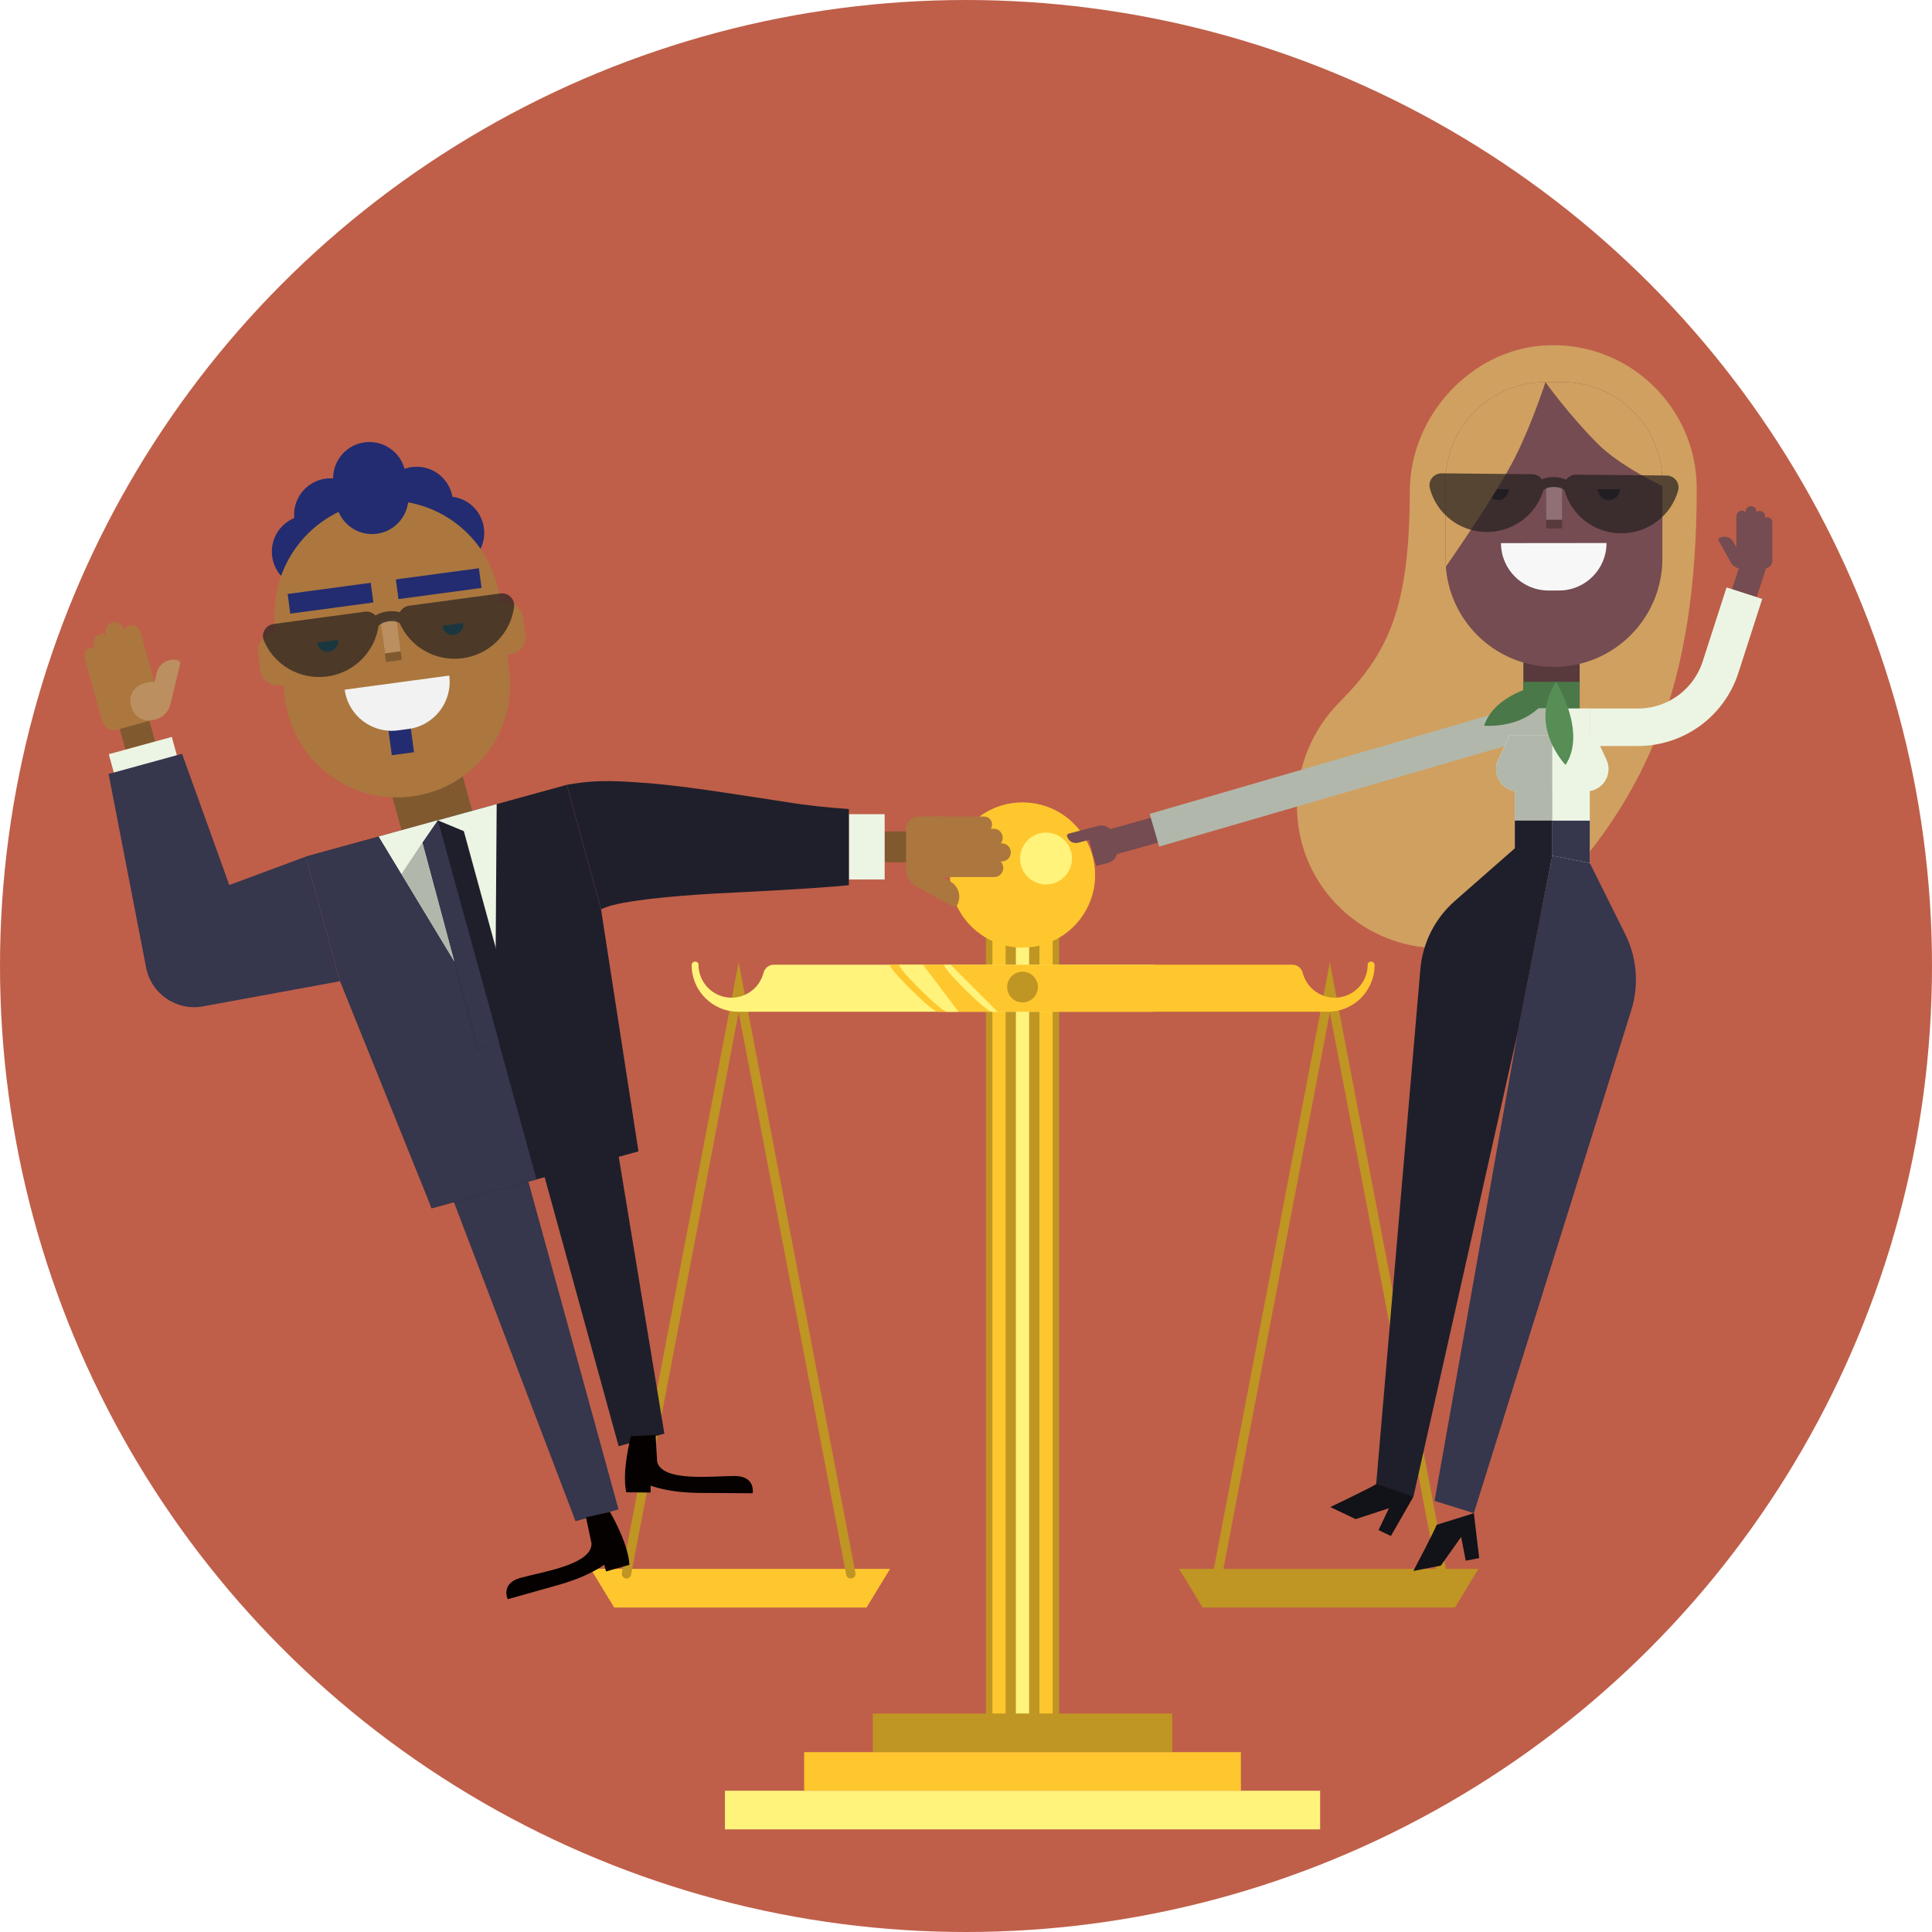 <?xml version="1.0" encoding="utf-8"?>
<svg xmlns="http://www.w3.org/2000/svg" xmlns:xlink="http://www.w3.org/1999/xlink" viewBox="0 0 400 400">
  <defs>
    <style>
      .cls-1, .cls-2, .cls-3, .cls-4, .cls-5, .cls-6, .cls-7 {
        fill: none;
      }

      .cls-2 {
        stroke-width: 7.76px;
      }

      .cls-2, .cls-5 {
        stroke: #ecf5e4;
      }

      .cls-2, .cls-6 {
        stroke-linejoin: round;
      }

      .cls-8 {
        fill: #f7f7f8;
      }

      .cls-9 {
        fill: #907074;
      }

      .cls-3 {
        stroke: #744c51;
        stroke-width: 5.36px;
      }

      .cls-3, .cls-4, .cls-5, .cls-7 {
        stroke-miterlimit: 10;
      }

      .cls-10 {
        fill: #121219;
      }

      .cls-11 {
        fill: #b2b7ab;
      }

      .cls-12, .cls-13 {
        fill: #231f20;
      }

      .cls-14 {
        fill: #232c70;
      }

      .cls-15 {
        fill: #ffc72e;
      }

      .cls-4 {
        stroke: #231f20;
        stroke-width: 2.08px;
      }

      .cls-5 {
        stroke-width: 13.53px;
      }

      .cls-16 {
        fill: #d0a060;
      }

      .cls-17 {
        fill: #568e55;
      }

      .cls-6 {
        stroke: #b2b7ab;
        stroke-width: 7.05px;
      }

      .cls-18 {
        fill: #ecf5e4;
      }

      .cls-19 {
        fill: #e8b171;
      }

      .cls-20 {
        fill: #4a7848;
      }

      .cls-21 {
        fill: #027088;
      }

      .cls-22 {
        fill: #58393c;
      }

      .cls-23 {
        fill: #1f1f2b;
      }

      .cls-24 {
        fill: #bb8f5f;
      }

      .cls-25 {
        fill: #fff37c;
      }

      .cls-26, .cls-13 {
        opacity: .7;
      }

      .cls-27 {
        fill: #f2f2f2;
      }

      .cls-28 {
        fill: #ab773e;
      }

      .cls-7 {
        stroke: #80592f;
        stroke-width: 6.37px;
      }

      .cls-29 {
        fill: #bf5f49;
      }

      .cls-30 {
        fill: #80592f;
      }

      .cls-31 {
        fill: #040100;
      }

      .cls-32 {
        fill: #bf9523;
      }

      .cls-33 {
        clip-path: url(#clippath);
      }

      .cls-34 {
        fill: #744c51;
      }

      .cls-35 {
        fill: #36364d;
      }
    </style>
    <clipPath id="clippath">
      <circle class="cls-1" cx="200" cy="200" r="200"/>
    </clipPath>
  </defs>
  <g id="Calque_1">
    <circle class="cls-29" cx="200" cy="200" r="200"/>
  </g>
  <g id="Calque_2">
    <g class="cls-33">
      <g>
        <g>
          <polygon class="cls-15" points="179.41 332.82 127.16 332.82 122.29 324.82 184.28 324.82 179.41 332.82"/>
          <path class="cls-32" d="M176.16,326.82c-.46,0-.87-.32-.96-.79l-22.27-116.41-22.27,116.41c-.1.53-.61.87-1.14.77-.53-.1-.87-.61-.77-1.14l24.18-126.41,24.18,126.41c.1.53-.25,1.04-.77,1.14-.06.01-.12.02-.18.02Z"/>
          <polygon class="cls-32" points="301.23 332.82 248.98 332.82 244.11 324.82 306.1 324.82 301.23 332.82"/>
          <rect class="cls-32" x="128.72" y="267.02" width="165.96" height="15.14" transform="translate(486.29 62.89) rotate(90)"/>
          <rect class="cls-15" x="123.85" y="273.22" width="165.96" height="2.74" transform="translate(481.43 67.76) rotate(90)"/>
          <rect class="cls-15" x="133.59" y="273.22" width="165.96" height="2.74" transform="translate(491.16 58.02) rotate(90)"/>
          <rect class="cls-25" x="128.72" y="273.22" width="165.96" height="2.74" transform="translate(486.29 62.89) rotate(90)"/>
          <rect class="cls-32" x="180.71" y="354.76" width="61.99" height="8"/>
          <polyline class="cls-15" points="166.49 370.75 166.49 362.76 256.91 362.76 256.91 370.75"/>
          <rect class="cls-25" x="150.09" y="370.75" width="123.23" height="8"/>
          <path class="cls-32" d="M298.56,326.82c-.46,0-.87-.32-.96-.79l-22.27-116.41-22.27,116.41c-.1.53-.61.87-1.14.77-.53-.1-.87-.61-.77-1.14l24.18-126.41,24.18,126.41c.1.53-.25,1.04-.77,1.14-.06.01-.12.02-.18.02Z"/>
          <circle class="cls-15" cx="211.7" cy="181.16" r="15.03"/>
          <g>
            <path class="cls-25" d="M152.86,209.47c-5.34,0-9.66-4.33-9.66-9.66,0-.4.33-.73.73-.73s.73.33.73.73l-.04-.08c0,3.77,3.06,6.83,6.83,6.83,3.19,0,5.86-2.18,6.62-5.13.25-.99,1.12-1.7,2.14-1.7h78.36c1.22,0,2.21.99,2.21,2.21v5.32c0,1.22-.99,2.21-2.21,2.21h-85.71Z"/>
            <path class="cls-15" d="M274.93,209.47c5.34,0,9.66-4.33,9.66-9.66,0-.4-.33-.73-.73-.73s-.73.33-.73.73l.04-.08c0,3.77-3.06,6.83-6.83,6.83-3.19,0-5.86-2.18-6.62-5.13-.25-.99-1.12-1.7-2.14-1.7h-83.23c-1.22,0,8.52,9.74,9.74,9.74h80.84Z"/>
            <path class="cls-25" d="M191.1,199.74h-4.8c-1.22,0,8.52,9.74,9.74,9.74h2.41"/>
            <path class="cls-25" d="M196.82,199.74h-1.23c-1.22,0,8.52,9.74,9.74,9.74h1.22"/>
          </g>
          <circle class="cls-32" cx="211.7" cy="204.36" r="3.18"/>
          <circle class="cls-25" cx="216.57" cy="177.75" r="5.37"/>
        </g>
        <g>
          <path class="cls-16" d="M351.29,101.17c0-17-14.28-30.66-31.5-29.65-15.36.91-27.86,14.73-27.9,30.12-.05,24.09-4.33,33.43-14.56,43.74-11.33,11.42-11.88,29.92-.84,41.61,11.54,12.22,30.8,12.42,42.6.62,22.45-22.45,32.2-46.63,32.2-86.44Z"/>
          <g>
            <g>
              <rect class="cls-22" x="315.4" y="135.19" width="11.65" height="15.92"/>
              <rect class="cls-20" x="315.4" y="141.16" width="11.65" height="9.95"/>
              <polygon class="cls-18" points="313.62 179.49 313.62 146.68 321.35 146.68 329.15 146.68 329.15 179.49 313.62 179.49"/>
              <polygon class="cls-11" points="313.62 178.34 313.62 146.68 317.49 146.68 321.39 146.68 321.39 178.34 313.62 178.34"/>
              <path class="cls-35" d="M329.15,178.68l7.27,14.6c2.5,4.94,2.97,10.66,1.3,15.94l-32.58,104.06-8.13-2.54,17.2-96.91,7.17-36.67,7.76,1.52Z"/>
              <path class="cls-23" d="M313.62,175.65l7.76,1.52-7.17,36.67-21.58,96.05-7.88-.59,9.32-108.61c.46-5.51,3.06-10.63,7.24-14.25l12.3-10.79Z"/>
              <path class="cls-10" d="M292.63,309.89l-4.66,8.12-2.56-1.22,2.16-4.53-6.91,2.26-5.23-2.5s8.31-3.97,9.57-4.79l7.63,2.66Z"/>
              <path class="cls-10" d="M305.15,313.29l1.1,9.3-2.78.54-.96-4.92-4.2,5.93-5.69,1.11s4.31-8.14,4.82-9.55l7.71-2.41Z"/>
            </g>
            <path class="cls-16" d="M295.5,100.63h3.89c1.93,0,3.5,1.57,3.5,3.5h0c0,1.93-1.57,3.5-3.5,3.5h-3.89v-6.99h0Z" transform="translate(598.39 208.25) rotate(180)"/>
            <circle class="cls-16" cx="299" cy="104.12" r="2.03"/>
            <path class="cls-34" d="M299.28,115.63c0,12.4,10.05,22.45,22.45,22.45,12.4,0,22.45-10.05,22.45-22.45v-15.83c0-11.42-9.26-20.69-20.69-20.69h-1.76s-1.76,0-1.76,0c-11.42,0-20.69,9.26-20.69,20.69v15.83Z"/>
            <path class="cls-16" d="M344.18,99.8c0-11.42-9.26-20.69-20.69-20.69h-1.76s-1.76,0-1.76,0c0,0,4.81,6.76,10.85,12.8,4.66,4.66,13.36,8.72,13.36,8.72v-.83Z"/>
            <g>
              <path class="cls-23" d="M330.82,101.27c0,1.26,1.02,2.27,2.27,2.27,1.26,0,2.27-1.02,2.27-2.27"/>
              <path class="cls-23" d="M307.85,101.27c0,1.26,1.02,2.27,2.27,2.27s2.27-1.02,2.27-2.27"/>
            </g>
            <g>
              <line class="cls-3" x1="229.67" y1="174.49" x2="244.23" y2="170.43"/>
              <line class="cls-6" x1="239.01" y1="171.89" x2="313.62" y2="150.21"/>
            </g>
            <rect class="cls-22" x="320.12" y="102.61" width="3.3" height="6.79" transform="translate(-.11 .34) rotate(-.06)"/>
            <rect class="cls-9" x="320.12" y="100.82" width="3.3" height="6.79" transform="translate(-.11 .34) rotate(-.06)"/>
            <path class="cls-18" d="M314.35,163.84h14.07c3.37,0,5.6-3.5,4.18-6.55l-2.33-5.01h-17.77s-2.33,5.01-2.33,5.01c-1.42,3.05.81,6.55,4.18,6.55Z"/>
            <path class="cls-11" d="M321.39,163.84h-7.04c-3.37,0-5.6-3.5-4.18-6.55l2.33-5.01h8.88v11.56Z"/>
            <g>
              <path class="cls-34" d="M227.43,170.98l-2.53.66,2.04,7.65,2.48-.65c1.31-.34,2.11-1.7,1.77-3.01l-.75-2.88c-.34-1.31-1.7-2.11-3.01-1.77Z"/>
              <path class="cls-34" d="M221.47,171.99h3.84c.6,0,1.09.49,1.09,1.09v1.23h-3.51c-1.03,0-1.87-.84-1.87-1.87h0c0-.25.2-.45.45-.45Z" transform="translate(-36.85 62.98) rotate(-14.82)"/>
              <path class="cls-34" d="M228.1,173.53l-.13.03c-1.31.34-2.11,1.7-1.77,3.01l.08.32c.34,1.31,1.7,2.11,3.01,1.77l.13-.03c1.31-.34,2.11-1.7,1.77-3.01l-.08-.32c-.34-1.31-1.7-2.11-3.01-1.77Z"/>
            </g>
            <g>
              <line class="cls-3" x1="363.36" y1="115.99" x2="361.16" y2="122.81"/>
              <path class="cls-2" d="M361.16,122.81l-4.94,15.31c-2.39,7.42-9.3,12.45-17.1,12.45h-9.98"/>
            </g>
          </g>
          <path class="cls-8" d="M320.58,112.44h2.22c5.42,0,9.82,4.4,9.82,9.82h-21.85c0-5.42,4.4-9.82,9.82-9.82Z" transform="translate(643.51 234.36) rotate(179.94)"/>
          <path class="cls-20" d="M322.03,141.16s-12.14,1.28-14.76,9.08c0,0,11.18,1.19,14.76-9.08Z"/>
          <path class="cls-17" d="M322.14,141.16s6.51,10.33,1.99,17.21c0,0-7.85-8.05-1.99-17.21Z"/>
          <path class="cls-16" d="M319.97,79.11c-11.42,0-20.69,9.26-20.69,20.69v17.62s10.47-14.94,14.34-22.62c3.69-7.32,6.35-15.69,6.35-15.69Z"/>
          <path class="cls-13" d="M298.47,98l18.74.18c.86,0,1.58.44,2.03,1.07.72-.32,1.58-.5,2.51-.47.9,0,1.76.2,2.5.54.45-.63,1.19-1.06,2.06-1.05l18.74.18c1.63.02,2.82,1.55,2.39,3.11-1.43,5.15-6.22,8.91-11.88,8.85-5.6-.05-10.28-3.83-11.66-8.93-.05-.04-.09-.08-.14-.11-.52-.34-1.26-.54-2.03-.55-.89-.01-1.69.26-2.17.61-1.48,5.07-6.23,8.76-11.83,8.71-5.66-.05-10.38-3.91-11.7-9.08-.4-1.56.82-3.08,2.45-3.06Z"/>
          <rect class="cls-23" x="313.62" y="169.91" width="7.76" height="7.26" transform="translate(635.01 347.07) rotate(-180)"/>
          <polygon class="cls-35" points="329.15 169.91 321.39 169.91 321.39 177.17 329.15 178.68 329.15 169.91"/>
          <g>
            <g>
              <g>
                <path class="cls-34" d="M361.73,113.58v-6.73c0-.62-.49-1.12-1.11-1.12h0c-.62,0-1.12.5-1.12,1.12v6.73c0,.24.19.43.42.43h1.37c.24,0,.43-.19.43-.43Z"/>
                <path class="cls-34" d="M363.65,113.58v-7.66c0-.62-.49-1.12-1.11-1.12h0c-.62,0-1.12.5-1.12,1.12v7.66c0,.24.19.43.42.43h1.37c.24,0,.43-.19.43-.43Z"/>
                <path class="cls-34" d="M365.44,113.58v-6.67c0-.62-.49-1.12-1.11-1.12h0c-.62,0-1.12.5-1.12,1.12v6.67c0,.24.19.43.42.43h1.37c.24,0,.43-.19.43-.43Z"/>
                <path class="cls-34" d="M366.93,113.63v-5.56c0-.54-.43-.97-.97-.98h0c-.54,0-.97.44-.98.97v5.56c0,.21.16.38.37.38h1.19c.21,0,.38-.17.38-.38Z"/>
              </g>
              <path class="cls-34" d="M366.94,113.13v2.99c0,.86-.7,1.55-1.56,1.55h-5s-.88-4.54-.88-4.54h7.44Z"/>
            </g>
            <path class="cls-34" d="M357.84,110.48h0c1.17,0,2.12.95,2.12,2.12v5.86h0c-1.4,0-2.54-1.14-2.54-2.54v-5.04c0-.23.18-.41.41-.41Z" transform="translate(-10.6 187.85) rotate(-28.94)"/>
            <path class="cls-34" d="M360.85,113.06h-.46c-1.19,0-2.16.97-2.17,2.16v.29c0,1.19.96,2.16,2.15,2.17h.46c1.19,0,2.16-.97,2.17-2.16v-.29c0-1.19-.96-2.16-2.15-2.17Z"/>
          </g>
        </g>
        <g>
          <rect class="cls-30" x="81.43" y="151.78" width="15.19" height="25.78" transform="translate(-40.49 29.51) rotate(-15.38)"/>
          <g>
            <g>
              <rect class="cls-19" x="86.15" y="170.72" width="11.53" height="9.95" transform="translate(-43.31 30.67) rotate(-15.38)"/>
              <g>
                <g>
                  <polygon class="cls-35" points="128.06 312.5 119.16 314.95 88.57 234.7 105.39 230.08 128.06 312.5"/>
                  <polygon class="cls-23" points="137.55 296.82 128.08 299.42 108.91 229.71 125.73 225.09 137.55 296.82"/>
                </g>
                <polygon class="cls-23" points="132.19 238.38 89.36 250.16 63.3 177.36 117.35 162.49 124.44 188.28 132.19 238.38"/>
                <polygon class="cls-35" points="111.08 244.18 89.36 250.16 70.4 203.15 63.3 177.36 90.63 169.84 111.08 244.18"/>
              </g>
              <g>
                <polygon class="cls-18" points="102.51 213.01 102.51 213.01 102.83 166.48 78.43 173.2 102.51 213.01"/>
                <polygon class="cls-23" points="98.95 217.26 107.73 214.85 96.03 172.08 90.63 169.84 90.63 169.84 87.46 174.43 98.95 217.26"/>
                <polygon class="cls-35" points="90.66 169.83 87.49 174.43 98.98 217.25 103.4 216.04 90.66 169.83"/>
                <polygon class="cls-18" points="83.12 180.95 78.43 173.2 90.63 169.84 87.46 174.43 83.12 180.95"/>
                <polygon class="cls-11" points="87.46 174.43 94.06 199.04 83.12 180.95 87.46 174.43"/>
              </g>
              <g>
                <line class="cls-7" x1="29.05" y1="154.36" x2="26.74" y2="145.99"/>
                <line class="cls-5" x1="29.05" y1="154.36" x2="31.01" y2="161.51"/>
                <g>
                  <g>
                    <path class="cls-28" d="M28.46,142.78l-3.02-10.94c-.28-1,.31-2.04,1.32-2.32h0c1-.28,2.04.31,2.32,1.32l3.02,10.94c.11.39-.12.79-.51.9l-2.23.61c-.39.11-.79-.12-.9-.51Z"/>
                    <path class="cls-28" d="M25.34,143.64l-3.44-12.45c-.28-1,.31-2.04,1.32-2.32h0c1-.28,2.04.31,2.32,1.32l3.44,12.45c.11.39-.12.79-.51.9l-2.23.61c-.39.11-.79-.12-.9-.51Z"/>
                    <path class="cls-28" d="M22.43,144.44l-3-10.84c-.28-1,.31-2.04,1.32-2.32h0c1-.28,2.04.31,2.32,1.32l3,10.84c.11.39-.12.79-.51.9l-2.23.61c-.39.11-.79-.12-.9-.51Z"/>
                    <path class="cls-28" d="M20.03,145.2l-2.5-9.03c-.24-.87.27-1.78,1.15-2.02h0c.87-.24,1.78.27,2.02,1.15l2.5,9.03c.09.34-.11.69-.44.78l-1.94.54c-.34.09-.69-.11-.78-.44Z"/>
                  </g>
                  <path class="cls-28" d="M19.79,144.38l1.34,4.86c.38,1.39,1.82,2.21,3.21,1.82l8.12-2.24-.59-7.78-12.09,3.33Z"/>
                </g>
              </g>
              <path class="cls-35" d="M70.4,203.15l-26.59,4.88-1.79.33c-5.47,1-10.72-2.59-11.77-8.04l-7.77-40.08,15.21-4.18,13.83,38.42-13.56-7.71,25.34-9.41,7.09,25.79h0Z"/>
            </g>
            <path class="cls-31" d="M136.05,302.6c1,4.33,11.79,2.96,16.11,2.99,4.33.03,3.67,3.57,3.67,3.57,0,0-4.46-.02-11.05-.07-6.59-.05-10.08-1.52-10.08-1.52v1.44s-5.03-.04-5.03-.04c-1-4.33.97-11.63.97-11.63l5.09-.23.32,5.49Z"/>
            <path class="cls-31" d="M122.46,319.53c.19,4.44-10.58,5.98-14.74,7.16s-2.59,4.41-2.59,4.41c0,0,4.3-1.2,10.64-3,6.34-1.8,9.32-4.14,9.32-4.14l.39,1.39,4.83-1.37c-.19-4.44-4.02-10.96-4.02-10.96l-4.97,1.13,1.15,5.38Z"/>
            <g>
              <g>
                <circle class="cls-14" cx="63.81" cy="114.21" r="7.53"/>
                <circle class="cls-14" cx="92.73" cy="110.32" r="7.53"/>
              </g>
              <g>
                <circle class="cls-14" cx="68.42" cy="106.56" r="7.53"/>
                <circle class="cls-14" cx="86.26" cy="104.16" r="7.53"/>
              </g>
              <g>
                <path class="cls-28" d="M60.61,130.58l-4.05.54c-2.01.27-3.43,2.12-3.15,4.14l.47,3.46c.27,2.01,2.12,3.43,4.14,3.15l4.05-.54-1.45-10.75Z"/>
                <path class="cls-28" d="M100.14,125.26l4.05-.54c2.01-.27,3.86,1.14,4.14,3.15l.47,3.46c.27,2.01-1.14,3.86-3.15,4.14l-4.05.54-1.45-10.75Z"/>
              </g>
              <path class="cls-28" d="M77.15,103.88c-12.82,1.72-21.82,13.51-20.1,26.33l1.96,14.58c1.72,12.82,13.51,21.82,26.32,20.1h0c12.77-1.71,21.76-13.42,20.11-26.2l-.02-.13-1.96-14.58-.02-.17c-1.72-12.79-13.52-21.74-26.3-19.93h0Z"/>
              <g>
                <rect class="cls-30" x="79.47" y="130.07" width="3.3" height="6.8" transform="translate(-17.09 12.02) rotate(-7.67)"/>
                <rect class="cls-24" x="79.23" y="128.29" width="3.3" height="6.8" transform="translate(-16.85 11.97) rotate(-7.67)"/>
              </g>
              <g>
                <path class="cls-21" d="M70,132.47c.16,1.2-.68,2.3-1.88,2.46s-2.3-.68-2.46-1.88"/>
                <path class="cls-21" d="M95.92,128.98c.16,1.2-.68,2.3-1.88,2.46-1.2.16-2.3-.68-2.46-1.88"/>
              </g>
              <g>
                <rect class="cls-14" x="82.14" y="118.79" width="17.36" height="4.11" transform="translate(-15.31 13.2) rotate(-7.67)"/>
                <rect class="cls-14" x="59.75" y="121.8" width="17.36" height="4.11" transform="translate(-15.92 10.24) rotate(-7.67)"/>
              </g>
              <rect class="cls-14" x="80.68" y="149.9" width="4.64" height="6.18" transform="translate(185.66 293.55) rotate(172.34)"/>
              <path class="cls-27" d="M71.92,141.29h21.84c0,5.43-4.4,9.83-9.83,9.83h-2.18c-5.43,0-9.83-4.4-9.83-9.83h0Z" transform="translate(-18.77 12.36) rotate(-7.67)"/>
              <g class="cls-26">
                <g>
                  <path class="cls-12" d="M95.78,136.28c5.7-.77,9.97-5.25,10.66-10.63.21-1.63-1.21-3-2.86-2.78l-18.88,2.54c-1.64.22-2.65,1.92-2.02,3.43,2.09,5.01,7.4,8.2,13.09,7.44Z"/>
                  <path class="cls-12" d="M67.73,140.06c5.7-.77,9.97-5.25,10.66-10.63.21-1.63-1.21-3-2.86-2.78l-18.88,2.54c-1.64.22-2.65,1.92-2.02,3.43,2.09,5.01,7.4,8.2,13.09,7.44Z"/>
                </g>
                <path class="cls-4" d="M76.96,130.5c-.18-1.32,1.33-2.61,3.37-2.88,2.04-.27,3.83.57,4.01,1.89"/>
              </g>
              <path class="cls-14" d="M83.95,98.04c-.55-4.12-4.34-7.01-8.46-6.46s-7.01,4.34-6.46,8.46l.54,4.01c.55,4.12,4.34,7.01,8.46,6.46s7.01-4.34,6.46-8.46l-.54-4.01Z"/>
            </g>
            <g>
              <line class="cls-7" x1="183.16" y1="175.33" x2="191.85" y2="175.33"/>
              <line class="cls-5" x1="183.16" y1="175.33" x2="175.75" y2="175.33"/>
              <g>
                <g>
                  <path class="cls-28" d="M194.48,177.83h11.35c1.04-.02,1.89.83,1.89,1.87h0c0,1.04-.84,1.89-1.88,1.89h-11.35c-.4.01-.73-.31-.73-.71v-2.31c0-.4.33-.73.73-.73Z"/>
                  <path class="cls-28" d="M194.48,174.6h12.91c1.04-.02,1.89.83,1.89,1.87h0c0,1.04-.84,1.89-1.88,1.89h-12.91c-.4.01-.73-.31-.73-.71v-2.31c0-.4.33-.73.73-.73Z"/>
                  <path class="cls-28" d="M194.48,171.58h11.24c1.04-.02,1.89.83,1.89,1.87h0c0,1.04-.84,1.89-1.88,1.89h-11.24c-.4.01-.73-.31-.73-.71v-2.31c0-.4.33-.73.73-.73Z"/>
                  <path class="cls-28" d="M194.39,169.06h9.37c.91-.01,1.64.72,1.64,1.63h0c0,.91-.73,1.64-1.64,1.64h-9.37c-.35.01-.64-.27-.64-.62v-2.01c0-.35.28-.64.63-.64Z"/>
                  <path class="cls-28" d="M195.11,176.14h0v9.88c0,1.98-1.6,3.58-3.58,3.58h0c-.38,0-.7-.31-.7-.7v-8.49c0-2.36,1.92-4.27,4.27-4.27Z" transform="translate(-60.44 263.25) rotate(-61.06)"/>
                </g>
                <path class="cls-28" d="M195.24,169.05h-5.04c-1.44,0-2.61,1.18-2.61,2.62v8.43s7.66,1.49,7.66,1.49v-12.54Z"/>
              </g>
            </g>
            <path class="cls-23" d="M117.35,162.49c6.65-1.22,11.14-.74,17.12-.33,8.44.7,19.62,2.59,27.98,3.84,4.49.75,8.83,1.19,13.3,1.5,0,0,0,15.77,0,15.77-8.05.78-19.82,1.32-27.93,1.74-4.5.27-8.95.59-13.18,1.09-3.13.43-7.91.95-10.19,2.18,0,0-7.09-25.79-7.09-25.79h0Z"/>
          </g>
          <path class="cls-24" d="M35.92,136.15h0v9.88c0,1.98-1.6,3.58-3.58,3.58h0c-.38,0-.7-.31-.7-.7v-8.49c0-2.36,1.92-4.27,4.27-4.27Z" transform="translate(33.13 289.7) rotate(-166.44)"/>
          <path class="cls-24" d="M29.57,141.58l.74-.22c1.92-.57,3.96.53,4.54,2.44l.15.46c.57,1.92-.53,3.96-2.44,4.54l-.74.22c-1.92.57-3.96-.53-4.54-2.44l-.15-.46c-.57-1.92.53-3.96,2.44-4.54Z"/>
        </g>
      </g>
    </g>
  </g>
</svg>